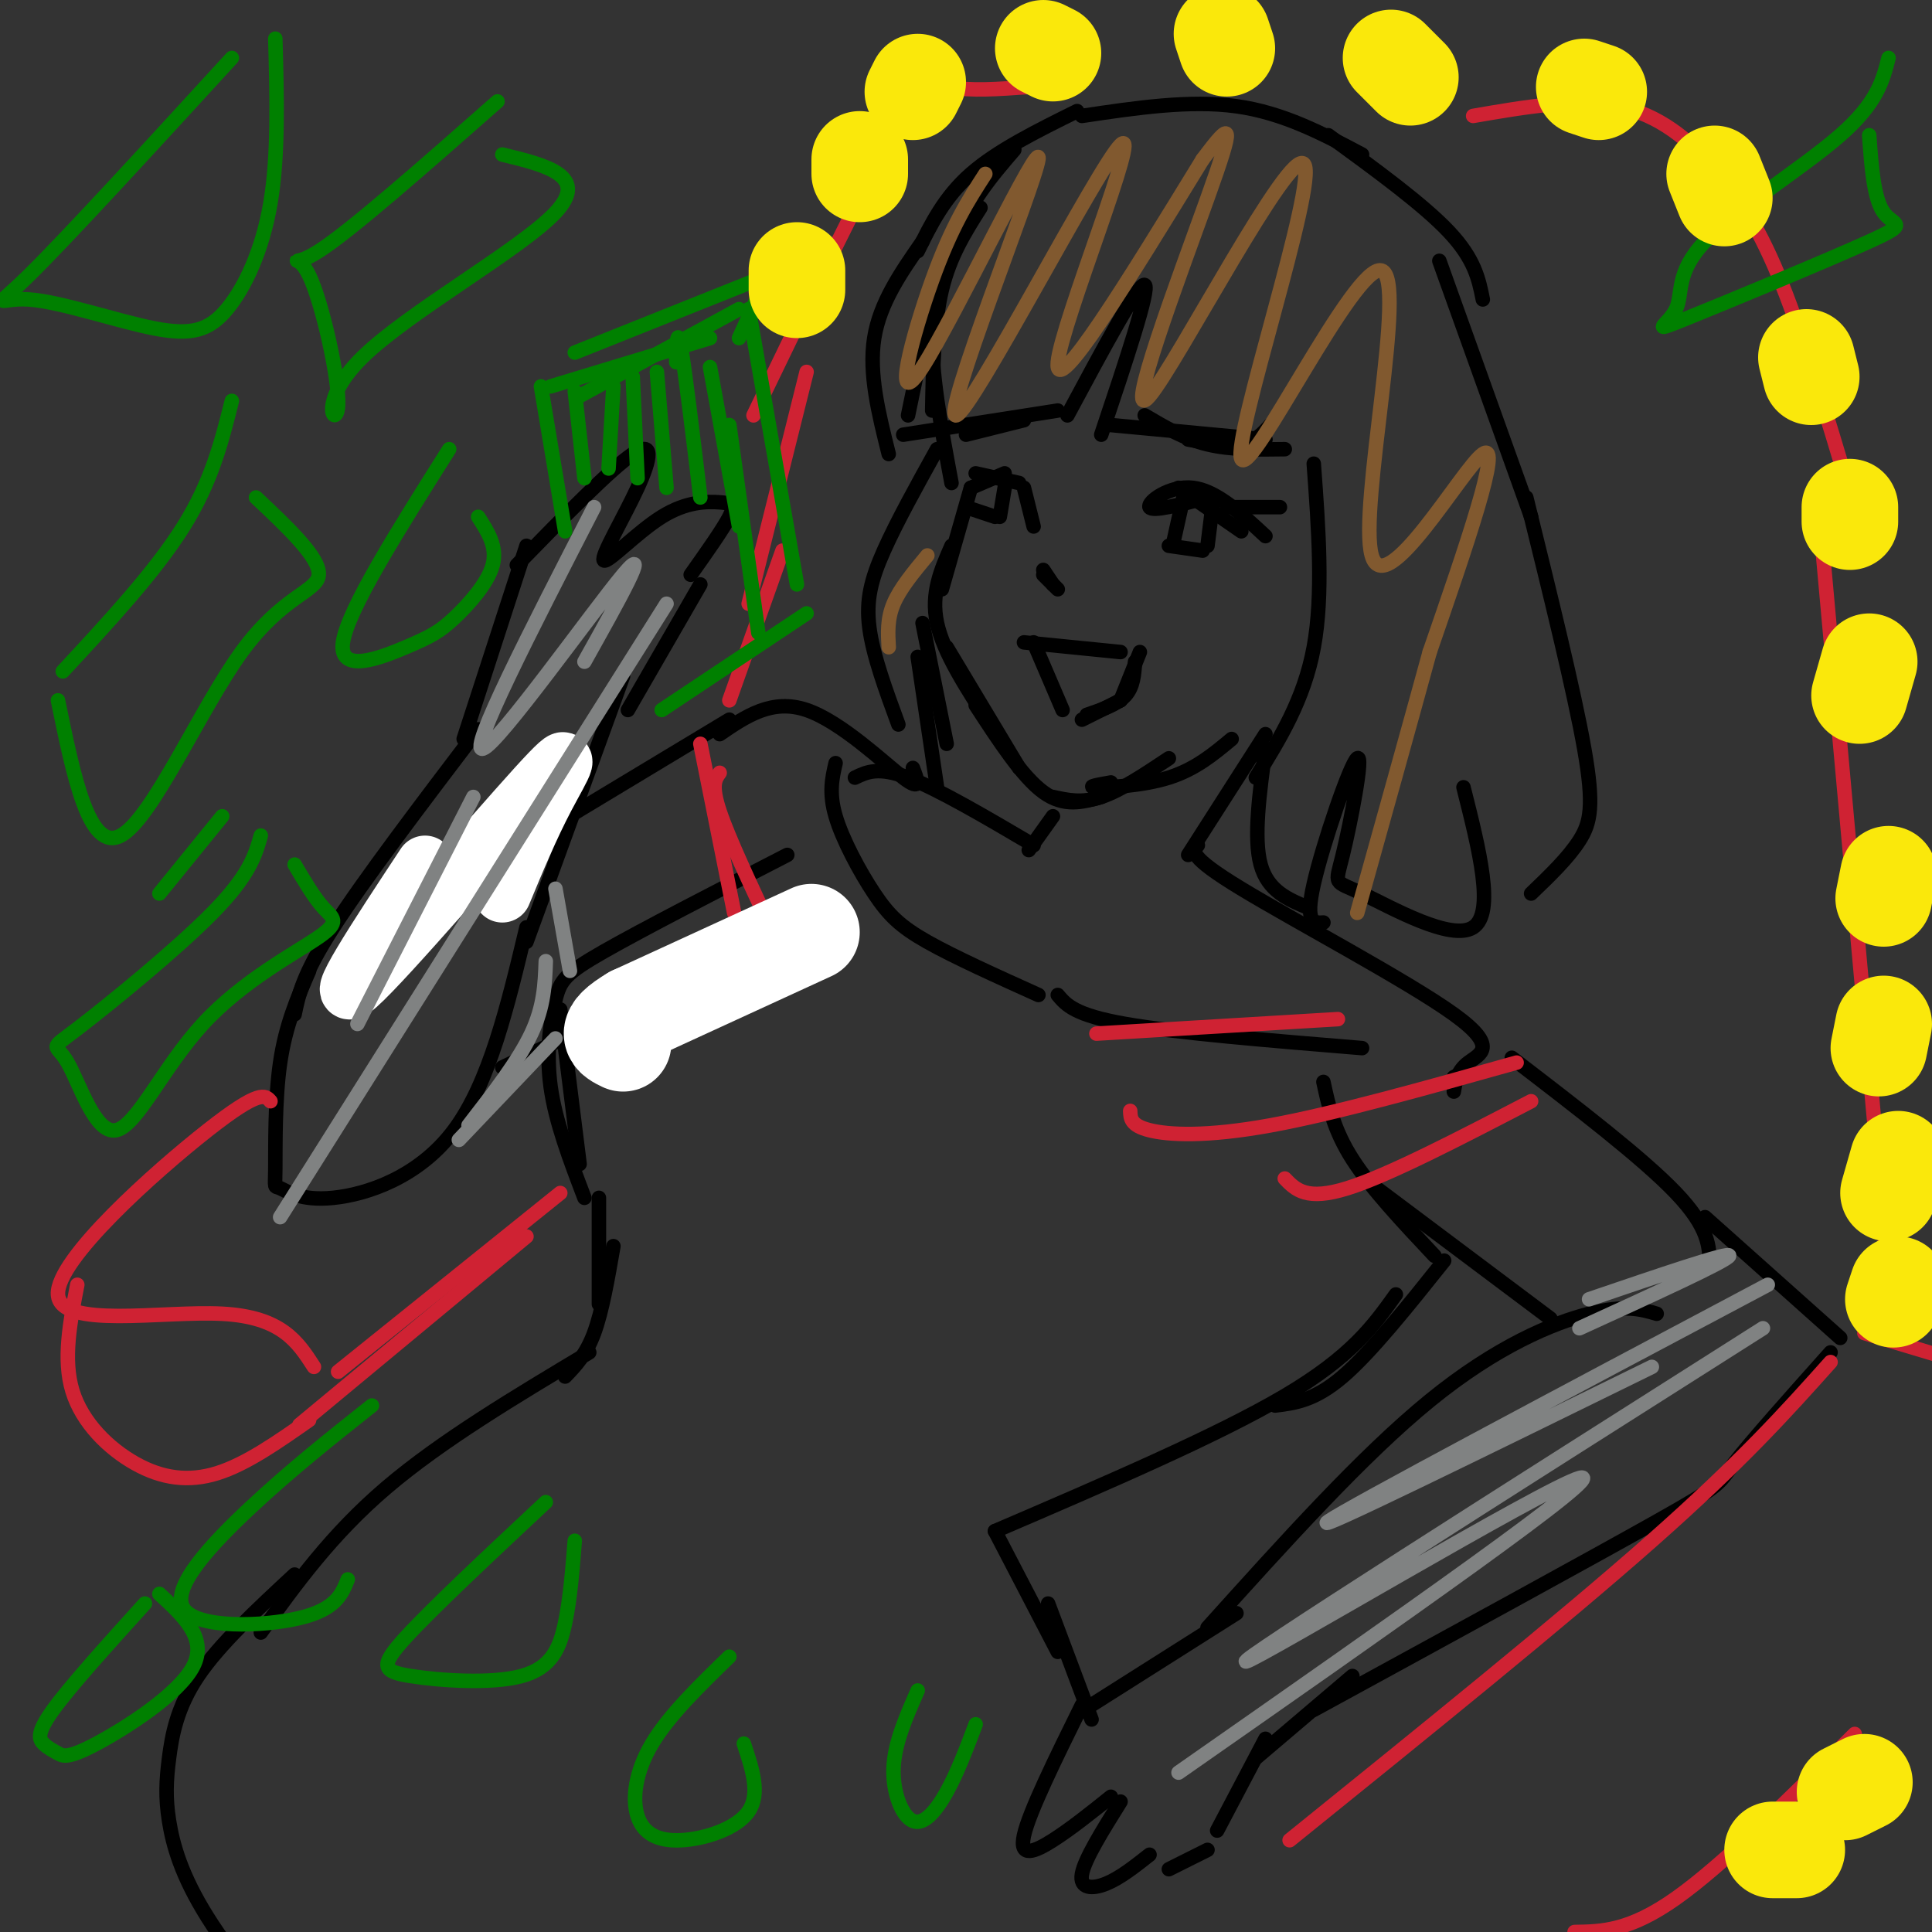 <svg viewBox='0 0 400 400' version='1.1' xmlns='http://www.w3.org/2000/svg' xmlns:xlink='http://www.w3.org/1999/xlink'><rect x="0" y="0" width="400" height="400" fill="#333333" stroke="none"/><g fill='none' stroke='rgb(0,0,0)' stroke-width='3' stroke-linecap='round' stroke-linejoin='round'><path d='M203,43c-3.167,5.000 -6.333,10.000 -8,17c-1.667,7.000 -1.833,16.000 -2,25'/><path d='M199,47c-2.833,6.083 -5.667,12.167 -6,21c-0.333,8.833 1.833,20.417 4,32'/><path d='M201,101c0.000,0.000 -6.000,21.000 -6,21'/><path d='M197,113c-2.167,4.917 -4.333,9.833 -3,16c1.333,6.167 6.167,13.583 11,21'/><path d='M196,134c0.000,0.000 15.000,25.000 15,25'/><path d='M202,146c4.833,7.417 9.667,14.833 14,18c4.333,3.167 8.167,2.083 12,1'/><path d='M218,165c3.000,0.667 6.000,1.333 10,0c4.000,-1.333 9.000,-4.667 14,-8'/><path d='M230,162c-2.644,0.467 -5.289,0.933 -3,1c2.289,0.067 9.511,-0.267 15,-2c5.489,-1.733 9.244,-4.867 13,-8'/><path d='M214,133c0.000,0.000 6.000,14.000 6,14'/><path d='M212,133c0.000,0.000 20.000,2.000 20,2'/><path d='M236,135c0.000,0.000 -4.000,10.000 -4,10'/><path d='M235,137c-0.167,2.583 -0.333,5.167 -2,7c-1.667,1.833 -4.833,2.917 -8,4'/><path d='M232,145c0.000,0.000 -8.000,4.000 -8,4'/><path d='M244,101c0.000,0.000 13.000,9.000 13,9'/><path d='M250,103c-5.733,1.511 -11.467,3.022 -12,2c-0.533,-1.022 4.133,-4.578 9,-4c4.867,0.578 9.933,5.289 15,10'/><path d='M254,105c0.000,0.000 11.000,0.000 11,0'/><path d='M266,93c-5.583,0.083 -11.167,0.167 -16,-1c-4.833,-1.167 -8.917,-3.583 -13,-6'/><path d='M263,88c-1.583,1.750 -3.167,3.500 -6,4c-2.833,0.500 -6.917,-0.250 -11,-1'/><path d='M211,100c0.000,0.000 -9.000,-2.000 -9,-2'/><path d='M208,98c0.000,0.000 -7.000,3.000 -7,3'/><path d='M200,90c0.000,0.000 12.000,-3.000 12,-3'/><path d='M200,105c0.000,0.000 6.000,2.000 6,2'/><path d='M208,101c0.000,0.000 -1.000,6.000 -1,6'/><path d='M212,101c0.000,0.000 2.000,8.000 2,8'/><path d='M245,103c0.000,0.000 -2.000,9.000 -2,9'/><path d='M251,105c0.000,0.000 -1.000,8.000 -1,8'/><path d='M242,113c0.000,0.000 7.000,1.000 7,1'/><path d='M216,118c0.000,0.000 2.000,3.000 2,3'/><path d='M216,119c0.000,0.000 3.000,3.000 3,3'/><path d='M210,31c-4.667,5.417 -9.333,10.833 -13,20c-3.667,9.167 -6.333,22.083 -9,35'/><path d='M187,90c0.000,0.000 32.000,-5.000 32,-5'/><path d='M221,86c7.417,-13.833 14.833,-27.667 16,-27c1.167,0.667 -3.917,15.833 -9,31'/><path d='M230,88c0.000,0.000 32.000,3.000 32,3'/><path d='M272,96c1.000,13.583 2.000,27.167 0,38c-2.000,10.833 -7.000,18.917 -12,27'/><path d='M262,155c-1.250,9.250 -2.500,18.500 -1,24c1.500,5.500 5.750,7.250 10,9'/><path d='M274,191c-1.938,0.132 -3.876,0.265 -2,-8c1.876,-8.265 7.566,-24.927 9,-26c1.434,-1.073 -1.389,13.444 -3,20c-1.611,6.556 -2.011,5.150 4,8c6.011,2.850 18.432,9.957 23,7c4.568,-2.957 1.284,-15.979 -2,-29'/><path d='M194,93c-4.178,7.533 -8.356,15.067 -11,21c-2.644,5.933 -3.756,10.267 -3,16c0.756,5.733 3.378,12.867 6,20'/><path d='M194,163c0.000,0.000 -4.000,-27.000 -4,-27'/><path d='M191,129c0.000,0.000 5.000,25.000 5,25'/><path d='M184,94c-2.083,-8.333 -4.167,-16.667 -3,-24c1.167,-7.333 5.583,-13.667 10,-20'/><path d='M190,52c2.750,-5.583 5.500,-11.167 11,-16c5.500,-4.833 13.750,-8.917 22,-13'/><path d='M224,24c11.167,-1.667 22.333,-3.333 32,-2c9.667,1.333 17.833,5.667 26,10'/><path d='M275,28c9.833,7.167 19.667,14.333 25,20c5.333,5.667 6.167,9.833 7,14'/><path d='M298,54c0.000,0.000 19.000,53.000 19,53'/><path d='M316,103c4.956,20.089 9.911,40.178 12,52c2.089,11.822 1.311,15.378 -1,19c-2.311,3.622 -6.156,7.311 -10,11'/><path d='M262,152c0.000,0.000 -16.000,25.000 -16,25'/><path d='M218,169c0.000,0.000 -5.000,7.000 -5,7'/><path d='M248,175c-1.065,1.125 -2.131,2.250 9,9c11.131,6.750 34.458,19.125 44,26c9.542,6.875 5.298,8.250 3,10c-2.298,1.750 -2.649,3.875 -3,6'/><path d='M214,175c-9.917,-5.833 -19.833,-11.667 -26,-14c-6.167,-2.333 -8.583,-1.167 -11,0'/><path d='M173,158c-0.714,3.071 -1.429,6.143 0,11c1.429,4.857 5.000,11.500 8,16c3.000,4.500 5.429,6.857 11,10c5.571,3.143 14.286,7.071 23,11'/><path d='M219,206c1.750,2.083 3.500,4.167 14,6c10.500,1.833 29.750,3.417 49,5'/><path d='M301,223c0.000,0.000 2.000,-1.000 2,-1'/><path d='M313,219c13.583,10.417 27.167,20.833 34,28c6.833,7.167 6.917,11.083 7,15'/><path d='M274,224c1.083,5.000 2.167,10.000 6,16c3.833,6.000 10.417,13.000 17,20'/><path d='M285,246c0.000,0.000 36.000,27.000 36,27'/><path d='M353,252c0.000,0.000 28.000,25.000 28,25'/><path d='M343,272c-3.267,-0.956 -6.533,-1.911 -14,0c-7.467,1.911 -19.133,6.689 -33,18c-13.867,11.311 -29.933,29.156 -46,47'/><path d='M379,280c-8.244,9.244 -16.489,18.489 -20,23c-3.511,4.511 -2.289,4.289 -16,12c-13.711,7.711 -42.356,23.356 -71,39'/><path d='M280,347c0.000,0.000 -20.000,17.000 -20,17'/><path d='M262,360c0.000,0.000 -10.000,19.000 -10,19'/><path d='M256,334c0.000,0.000 -30.000,19.000 -30,19'/><path d='M224,353c-5.467,11.089 -10.933,22.178 -12,27c-1.067,4.822 2.267,3.378 6,1c3.733,-2.378 7.867,-5.689 12,-9'/><path d='M232,373c-3.733,5.978 -7.467,11.956 -8,15c-0.533,3.044 2.133,3.156 5,2c2.867,-1.156 5.933,-3.578 9,-6'/><path d='M242,387c0.000,0.000 8.000,-4.000 8,-4'/><path d='M189,159c0.978,2.511 1.956,5.022 -2,2c-3.956,-3.022 -12.844,-11.578 -20,-14c-7.156,-2.422 -12.578,1.289 -18,5'/><path d='M169,190c0.000,0.000 -65.000,31.000 -65,31'/><path d='M151,149c0.000,0.000 -78.000,47.000 -78,47'/><path d='M64,201c-2.435,5.632 -4.869,11.264 -6,19c-1.131,7.736 -0.958,17.576 -1,22c-0.042,4.424 -0.300,3.433 1,4c1.300,0.567 4.158,2.691 11,2c6.842,-0.691 17.669,-4.197 25,-14c7.331,-9.803 11.165,-25.901 15,-42'/><path d='M61,210c0.833,-4.083 1.667,-8.167 8,-18c6.333,-9.833 18.167,-25.417 30,-41'/><path d='M109,195c0.000,0.000 20.000,-55.000 20,-55'/><path d='M130,147c0.000,0.000 15.000,-26.000 15,-26'/><path d='M96,153c0.000,0.000 13.000,-40.000 13,-40'/><path d='M107,117c9.744,-9.992 19.489,-19.984 24,-23c4.511,-3.016 3.789,0.945 1,7c-2.789,6.055 -7.645,14.202 -7,15c0.645,0.798 6.791,-5.755 12,-9c5.209,-3.245 9.479,-3.181 12,-3c2.521,0.181 3.292,0.480 2,3c-1.292,2.520 -4.646,7.260 -8,12'/><path d='M163,177c-15.000,7.720 -30.000,15.440 -38,20c-8.000,4.560 -9.000,5.958 -10,10c-1.000,4.042 -2.000,10.726 -1,18c1.000,7.274 4.000,15.137 7,23'/><path d='M116,209c0.000,0.000 4.000,32.000 4,32'/><path d='M299,261c-7.583,9.500 -15.167,19.000 -21,24c-5.833,5.000 -9.917,5.500 -14,6'/><path d='M289,268c-4.583,6.417 -9.167,12.833 -23,21c-13.833,8.167 -36.917,18.083 -60,28'/><path d='M206,317c0.000,0.000 13.000,25.000 13,25'/><path d='M217,332c0.000,0.000 9.000,24.000 9,24'/><path d='M124,248c0.000,0.000 0.000,22.000 0,22'/><path d='M127,258c-1.167,6.750 -2.333,13.500 -4,18c-1.667,4.500 -3.833,6.750 -6,9'/><path d='M122,280c-15.333,9.167 -30.667,18.333 -42,28c-11.333,9.667 -18.667,19.833 -26,30'/><path d='M61,326c-7.799,7.234 -15.598,14.469 -20,21c-4.402,6.531 -5.407,12.359 -6,17c-0.593,4.641 -0.775,8.096 0,13c0.775,4.904 2.507,11.258 8,20c5.493,8.742 14.746,19.871 24,31'/></g>
<g fill='none' stroke='rgb(207,34,51)' stroke-width='3' stroke-linecap='round' stroke-linejoin='round'><path d='M379,282c-9.167,10.250 -18.333,20.500 -37,37c-18.667,16.500 -46.833,39.250 -75,62'/><path d='M386,276c0.000,0.000 20.000,6.000 20,6'/><path d='M384,359c-13.667,13.583 -27.333,27.167 -37,34c-9.667,6.833 -15.333,6.917 -21,7'/><path d='M391,265c0.000,0.000 -14.000,-155.000 -14,-155'/><path d='M383,102c-4.750,-15.857 -9.500,-31.714 -14,-43c-4.500,-11.286 -8.750,-18.000 -14,-24c-5.250,-6.000 -11.500,-11.286 -20,-13c-8.500,-1.714 -19.250,0.143 -30,2'/><path d='M213,18c-6.200,0.444 -12.400,0.889 -16,0c-3.600,-0.889 -4.600,-3.111 -11,8c-6.400,11.111 -18.200,35.556 -30,60'/><path d='M167,77c0.000,0.000 -12.000,48.000 -12,48'/><path d='M162,114c0.000,0.000 -11.000,31.000 -11,31'/><path d='M116,247c0.000,0.000 -46.000,37.000 -46,37'/><path d='M56,228c-1.089,-1.256 -2.179,-2.512 -13,6c-10.821,8.512 -31.375,26.792 -31,34c0.375,7.208 21.679,3.345 34,4c12.321,0.655 15.661,5.827 19,11'/><path d='M16,266c-1.500,7.726 -3.000,15.452 -1,22c2.000,6.548 7.500,11.917 13,15c5.500,3.083 11.000,3.881 17,2c6.000,-1.881 12.500,-6.440 19,-11'/><path d='M109,256c0.000,0.000 -47.000,39.000 -47,39'/></g>
<g fill='none' stroke='rgb(255,255,255)' stroke-width='12' stroke-linecap='round' stroke-linejoin='round'><path d='M88,179c-9.988,15.143 -19.976,30.286 -14,25c5.976,-5.286 27.917,-31.000 37,-41c9.083,-10.000 5.310,-4.286 2,2c-3.310,6.286 -6.155,13.143 -9,20'/></g>
<g fill='none' stroke='rgb(207,34,51)' stroke-width='3' stroke-linecap='round' stroke-linejoin='round'><path d='M145,154c0.000,0.000 7.000,35.000 7,35'/><path d='M149,160c-0.917,1.250 -1.833,2.500 0,8c1.833,5.500 6.417,15.250 11,25'/></g>
<g fill='none' stroke='rgb(255,255,255)' stroke-width='20' stroke-linecap='round' stroke-linejoin='round'><path d='M168,193c0.000,0.000 -37.000,17.000 -37,17'/><path d='M131,210c-6.500,3.833 -4.250,4.917 -2,6'/></g>
<g fill='none' stroke='rgb(207,34,51)' stroke-width='3' stroke-linecap='round' stroke-linejoin='round'><path d='M317,228c-14.750,7.667 -29.500,15.333 -38,18c-8.500,2.667 -10.750,0.333 -13,-2'/><path d='M314,220c-18.844,5.289 -37.689,10.578 -51,13c-13.311,2.422 -21.089,1.978 -25,1c-3.911,-0.978 -3.956,-2.489 -4,-4'/><path d='M277,211c0.000,0.000 -50.000,3.000 -50,3'/></g>
<g fill='none' stroke='rgb(128,130,130)' stroke-width='3' stroke-linecap='round' stroke-linejoin='round'><path d='M123,105c-13.111,25.511 -26.222,51.022 -23,50c3.222,-1.022 22.778,-28.578 29,-36c6.222,-7.422 -0.889,5.289 -8,18'/><path d='M138,125c0.000,0.000 -80.000,127.000 -80,127'/><path d='M98,165c0.000,0.000 -24.000,47.000 -24,47'/><path d='M115,184c0.000,0.000 3.000,17.000 3,17'/><path d='M113,199c-0.167,4.667 -0.333,9.333 -3,15c-2.667,5.667 -7.833,12.333 -13,19'/><path d='M115,215c0.000,0.000 -20.000,21.000 -20,21'/><path d='M329,269c14.667,-5.000 29.333,-10.000 29,-9c-0.333,1.000 -15.667,8.000 -31,15'/><path d='M366,266c-43.500,23.083 -87.000,46.167 -91,49c-4.000,2.833 31.500,-14.583 67,-32'/><path d='M365,275c-54.689,34.711 -109.378,69.422 -107,69c2.378,-0.422 61.822,-35.978 69,-38c7.178,-2.022 -37.911,29.489 -83,61'/></g>
<g fill='none' stroke='rgb(0,128,0)' stroke-width='3' stroke-linecap='round' stroke-linejoin='round'><path d='M112,80c0.000,0.000 5.000,30.000 5,30'/><path d='M114,80c0.000,0.000 33.000,-10.000 33,-10'/><path d='M155,64c0.000,0.000 10.000,57.000 10,57'/><path d='M167,127c0.000,0.000 -30.000,20.000 -30,20'/><path d='M153,70c0.000,0.000 5.000,-11.000 5,-11'/><path d='M159,57c0.000,0.000 -40.000,16.000 -40,16'/><path d='M153,64c0.000,0.000 -33.000,18.000 -33,18'/><path d='M119,81c0.000,0.000 2.000,18.000 2,18'/><path d='M127,80c0.000,0.000 -1.000,17.000 -1,17'/><path d='M131,78c0.000,0.000 1.000,21.000 1,21'/><path d='M136,77c0.000,0.000 2.000,24.000 2,24'/><path d='M140,75c0.083,-3.833 0.167,-7.667 1,-3c0.833,4.667 2.417,17.833 4,31'/><path d='M147,76c0.000,0.000 6.000,33.000 6,33'/><path d='M151,88c0.000,0.000 6.000,43.000 6,43'/><path d='M48,83c-2.083,8.333 -4.167,16.667 -10,26c-5.833,9.333 -15.417,19.667 -25,30'/><path d='M12,145c3.220,15.750 6.440,31.500 13,28c6.560,-3.500 16.458,-26.250 25,-38c8.542,-11.750 15.726,-12.500 16,-16c0.274,-3.500 -6.363,-9.750 -13,-16'/><path d='M103,21c-15.180,13.377 -30.360,26.755 -37,31c-6.640,4.245 -4.741,-0.641 -2,5c2.741,5.641 6.322,21.811 6,27c-0.322,5.189 -4.548,-0.603 5,-10c9.548,-9.397 32.871,-22.399 40,-30c7.129,-7.601 -1.935,-9.800 -11,-12'/><path d='M54,173c-1.172,4.105 -2.344,8.210 -10,16c-7.656,7.790 -21.796,19.265 -28,24c-6.204,4.735 -4.471,2.728 -2,7c2.471,4.272 5.682,14.821 10,14c4.318,-0.821 9.745,-13.014 18,-22c8.255,-8.986 19.338,-14.765 24,-18c4.662,-3.235 2.903,-3.924 1,-6c-1.903,-2.076 -3.952,-5.538 -6,-9'/><path d='M30,332c-7.732,8.555 -15.464,17.109 -19,22c-3.536,4.891 -2.876,6.117 -2,7c0.876,0.883 1.967,1.422 3,2c1.033,0.578 2.009,1.194 8,-2c5.991,-3.194 16.997,-10.198 20,-16c3.003,-5.802 -1.999,-10.401 -7,-15'/><path d='M391,12c-1.173,4.646 -2.347,9.293 -10,16c-7.653,6.707 -21.787,15.476 -28,22c-6.213,6.524 -4.505,10.803 -6,14c-1.495,3.197 -6.195,5.310 2,2c8.195,-3.310 29.283,-12.045 38,-16c8.717,-3.955 5.062,-3.130 3,-6c-2.062,-2.870 -2.531,-9.435 -3,-16'/></g>
<g fill='none' stroke='rgb(250,232,11)' stroke-width='20' stroke-linecap='round' stroke-linejoin='round'><path d='M165,60c0.000,0.000 0.000,-4.000 0,-4'/><path d='M178,36c0.000,0.000 0.000,-3.000 0,-3'/><path d='M189,19c0.000,0.000 1.000,-2.000 1,-2'/><path d='M216,10c0.000,0.000 2.000,1.000 2,1'/><path d='M253,7c0.000,0.000 1.000,3.000 1,3'/><path d='M288,12c0.000,0.000 4.000,4.000 4,4'/><path d='M328,18c0.000,0.000 3.000,1.000 3,1'/><path d='M355,36c0.000,0.000 2.000,5.000 2,5'/><path d='M374,74c0.000,0.000 1.000,4.000 1,4'/><path d='M383,105c0.000,0.000 0.000,3.000 0,3'/><path d='M387,137c0.000,0.000 -2.000,7.000 -2,7'/><path d='M391,181c0.000,0.000 -1.000,5.000 -1,5'/><path d='M390,212c0.000,0.000 -1.000,5.000 -1,5'/><path d='M393,240c0.000,0.000 -2.000,7.000 -2,7'/><path d='M393,266c0.000,0.000 -1.000,3.000 -1,3'/><path d='M386,369c0.000,0.000 -4.000,2.000 -4,2'/><path d='M372,383c0.000,0.000 -5.000,0.000 -5,0'/></g>
<g fill='none' stroke='rgb(129,89,47)' stroke-width='3' stroke-linecap='round' stroke-linejoin='round'><path d='M204,36c-3.471,5.372 -6.943,10.743 -11,22c-4.057,11.257 -8.701,28.398 -2,18c6.701,-10.398 24.746,-48.336 24,-43c-0.746,5.336 -20.282,53.946 -17,53c3.282,-0.946 29.384,-51.447 34,-56c4.616,-4.553 -12.252,36.842 -13,45c-0.748,8.158 14.626,-16.921 30,-42'/><path d='M249,33c6.209,-8.286 6.733,-8.003 1,8c-5.733,16.003 -17.722,47.724 -12,41c5.722,-6.724 29.154,-51.893 32,-48c2.846,3.893 -14.895,56.847 -13,61c1.895,4.153 23.425,-40.495 29,-39c5.575,1.495 -4.807,49.133 -2,59c2.807,9.867 18.802,-18.038 23,-21c4.198,-2.962 -3.401,19.019 -11,41'/><path d='M296,135c-4.333,15.833 -9.667,34.917 -15,54'/><path d='M192,115c-2.833,3.417 -5.667,6.833 -7,10c-1.333,3.167 -1.167,6.083 -1,9'/></g>
<g fill='none' stroke='rgb(0,128,0)' stroke-width='3' stroke-linecap='round' stroke-linejoin='round'><path d='M48,12c-17.065,18.635 -34.131,37.270 -42,45c-7.869,7.730 -6.542,4.555 0,5c6.542,0.445 18.300,4.511 26,6c7.700,1.489 11.342,0.401 15,-4c3.658,-4.401 7.331,-12.115 9,-22c1.669,-9.885 1.335,-21.943 1,-34'/><path d='M93,93c-10.536,16.683 -21.072,33.365 -22,40c-0.928,6.635 7.751,3.222 13,1c5.249,-2.222 7.067,-3.252 10,-6c2.933,-2.748 6.981,-7.214 8,-11c1.019,-3.786 -0.990,-6.893 -3,-10'/><path d='M46,169c0.000,0.000 -13.000,16.000 -13,16'/><path d='M77,291c-8.327,6.607 -16.655,13.214 -25,21c-8.345,7.786 -16.708,16.750 -14,21c2.708,4.250 16.488,3.786 24,2c7.512,-1.786 8.756,-4.893 10,-8'/><path d='M113,311c-11.742,10.989 -23.483,21.978 -29,28c-5.517,6.022 -4.809,7.078 1,8c5.809,0.922 16.718,1.710 23,0c6.282,-1.710 7.938,-5.917 9,-11c1.062,-5.083 1.531,-11.041 2,-17'/><path d='M151,343c-6.263,6.086 -12.526,12.172 -16,18c-3.474,5.828 -4.158,11.397 -3,15c1.158,3.603 4.158,5.239 9,5c4.842,-0.239 11.526,-2.354 14,-6c2.474,-3.646 0.737,-8.823 -1,-14'/><path d='M190,350c-2.393,5.423 -4.786,10.845 -5,16c-0.214,5.155 1.750,10.042 4,11c2.250,0.958 4.786,-2.012 7,-6c2.214,-3.988 4.107,-8.994 6,-14'/></g>
</svg>